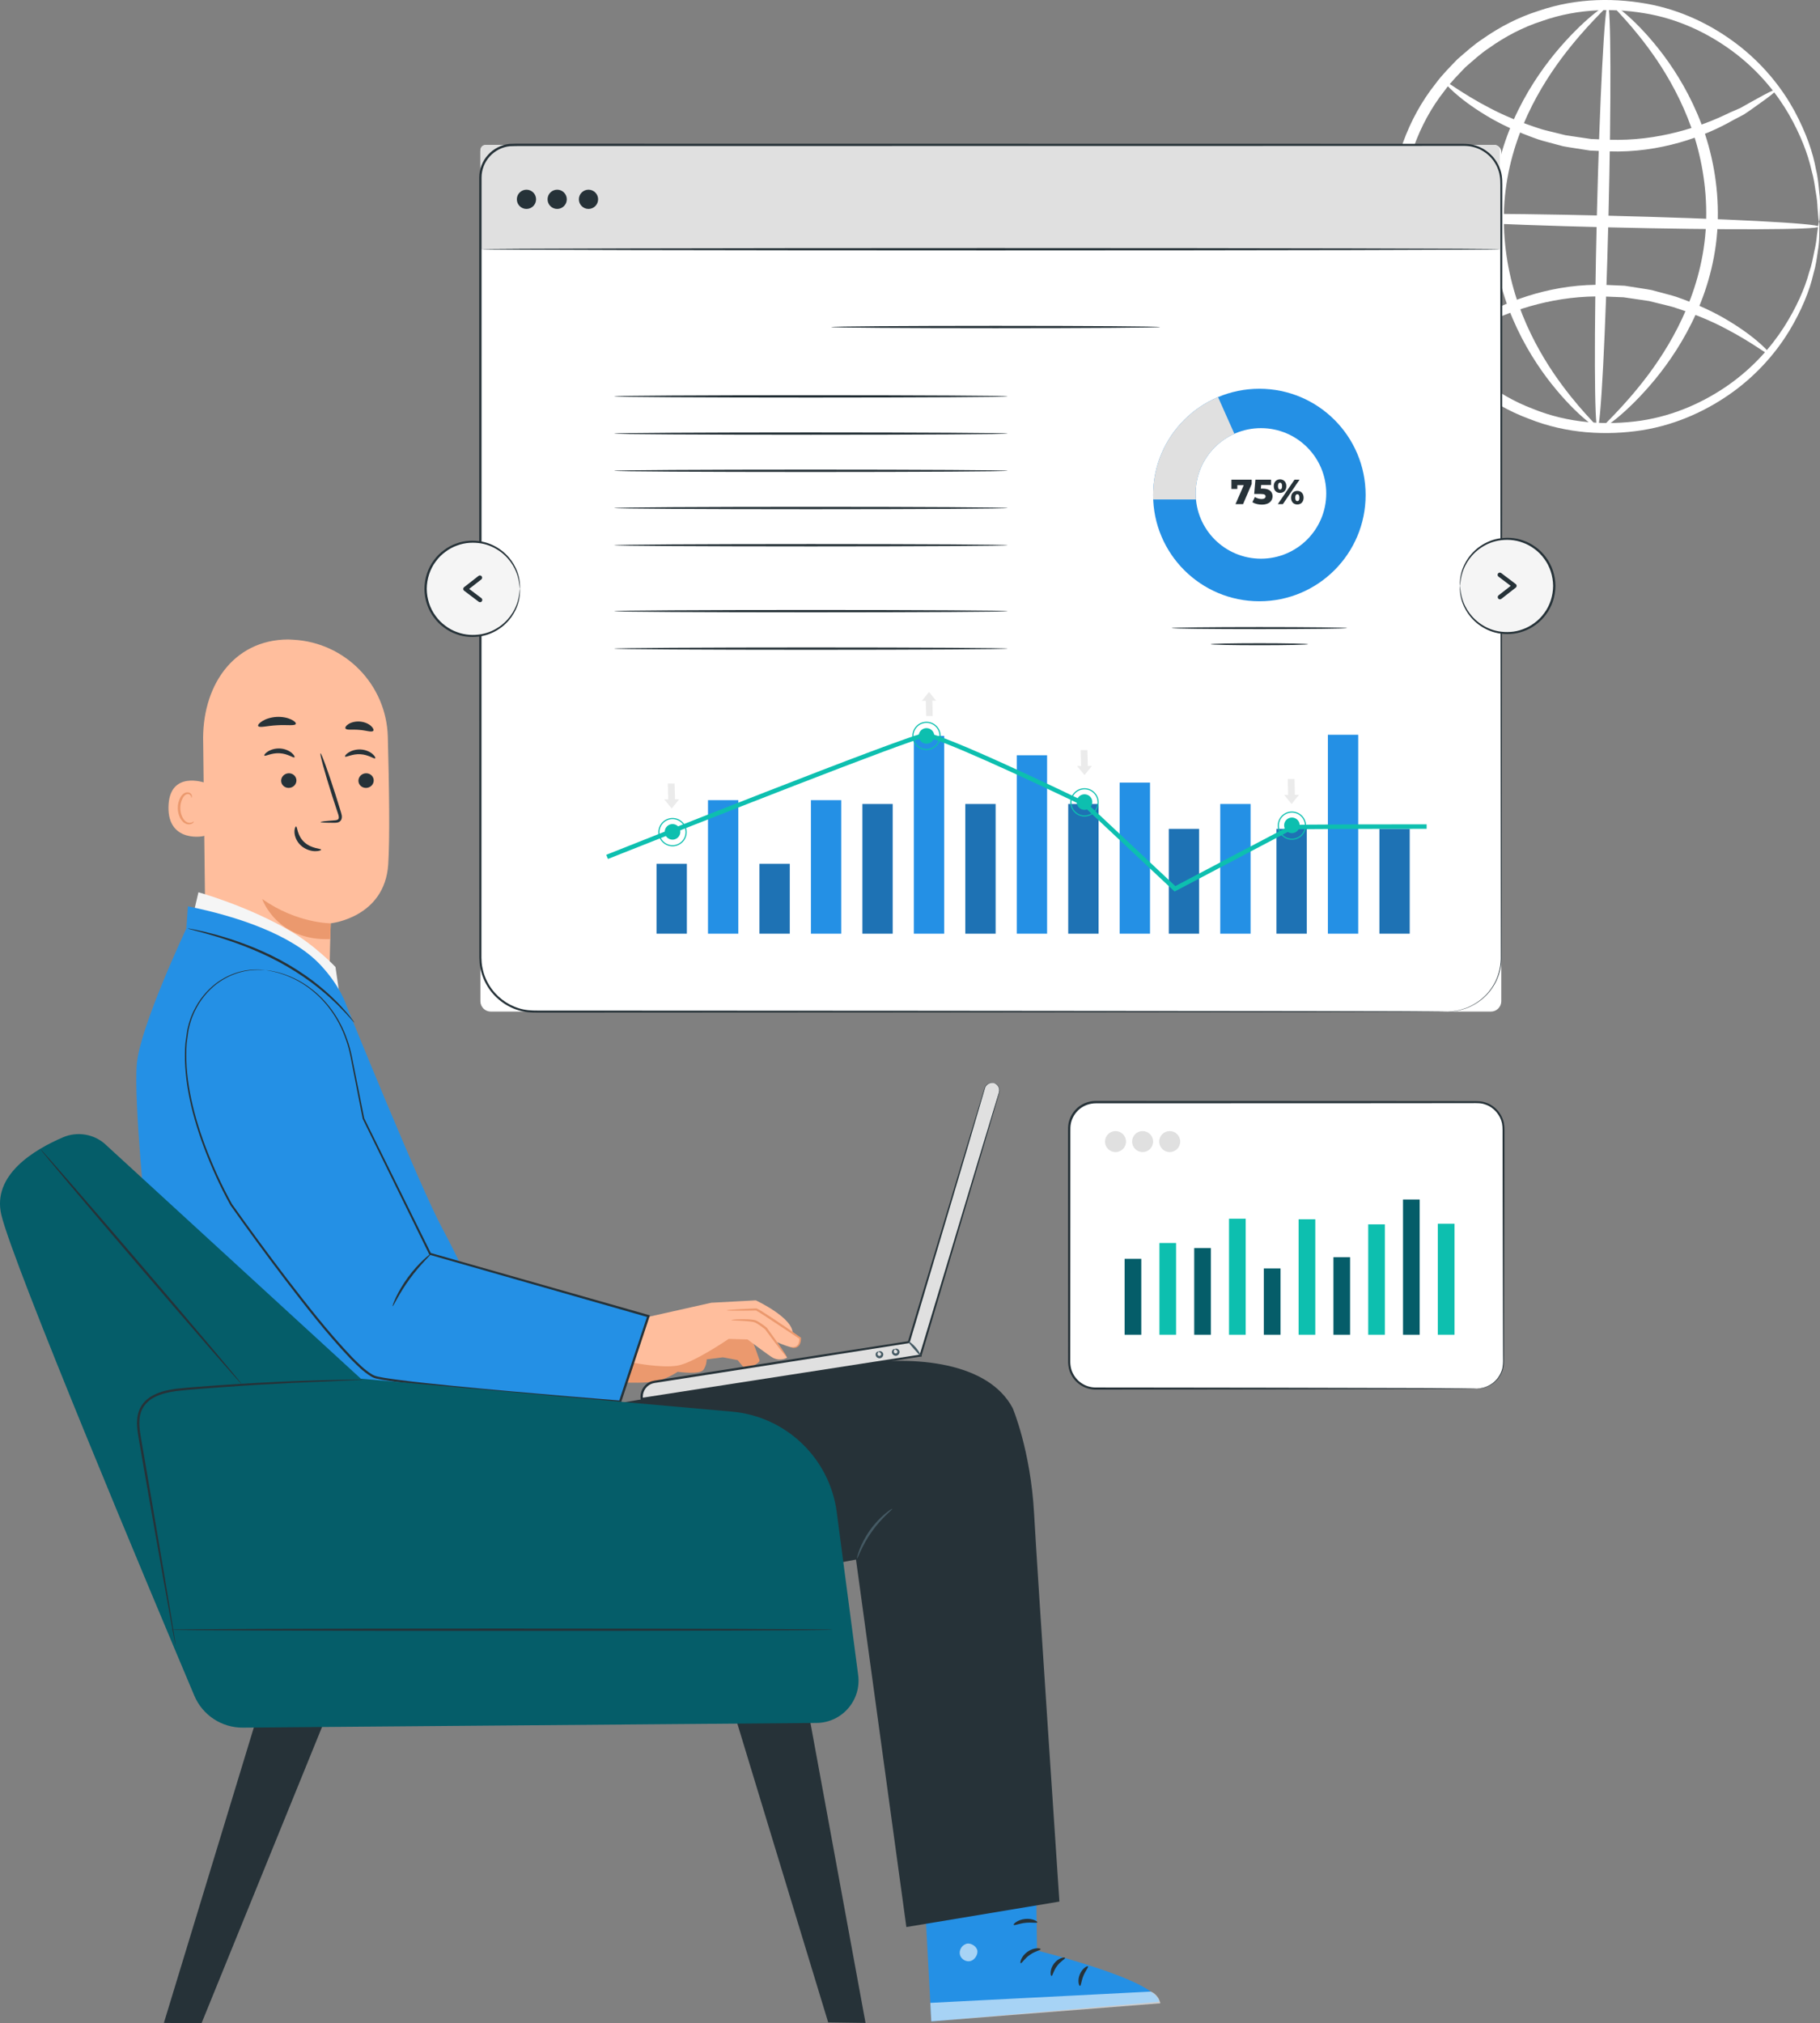 <?xml version="1.0" encoding="UTF-8"?><svg id="Calque_1" xmlns="http://www.w3.org/2000/svg" viewBox="0 0 2208.44 2455.26"><rect x="0" y="0" width="2208.44" height="2455.26" fill="#808080" stroke="none"/><defs><style>.cls-1{fill:#ebebeb;}.cls-2{fill:#eb996e;}.cls-3{fill:#f5f5f5;}.cls-4{fill:#fff;}.cls-5{fill:#ffbe9d;}.cls-6{fill:#e0e0e0;}.cls-7{fill:#1e72b4;}.cls-8{fill:#055d69;}.cls-9{fill:#0dbfaf;}.cls-10{fill:#455a64;}.cls-11{fill:#263238;}.cls-12{fill:#2490e5;}.cls-13{opacity:.3;}.cls-14{opacity:.6;}</style></defs><path class="cls-4" d="m2207.34,269.06c-.49-.01-1.11-5.67-1.85-16.34-.24-5.35-.73-11.93-2.19-19.62-1.2-7.71-2.29-16.63-5.15-26.36-4.32-19.72-13.25-43.04-27.37-67.81-14.24-24.67-34.85-50.51-63.06-72.63-28.12-21.91-63.67-40.77-104.93-48.93-40.99-7.89-87.4-7.59-131.89,8.23-22.38,7.22-44.05,18.4-64.06,32.68-10.33,6.75-19.41,15.29-28.91,23.48-8.61,9.13-17.67,18.03-25.15,28.43-31.72,40.2-50.28,92.35-52.11,146.52-.82,54.22,15.19,107.23,44.92,148.93,6.97,10.76,15.58,20.09,23.75,29.63,9.1,8.64,17.75,17.62,27.74,24.86,19.29,15.23,40.4,27.46,62.41,35.76,43.67,17.96,90.03,20.51,131.35,14.62,41.61-6.15,78.04-23.26,107.19-43.79,29.24-20.73,51.08-45.54,66.5-69.49,15.3-24.05,25.36-46.91,30.62-66.4,3.33-9.57,4.86-18.43,6.42-26.07,1.83-7.61,2.64-14.16,3.14-19.48,1.26-10.62,2.16-16.23,2.64-16.22.49.01.54,5.65.19,16.47-.04,5.42-.41,12.12-1.83,19.92-1.15,7.84-2.29,16.95-5.27,26.85-4.57,20.13-14.1,43.92-29.24,69.13-15.26,25.1-37.31,51.29-67.32,73.37-29.91,21.87-67.7,40.3-111.18,47.26-43.17,6.71-91.83,4.48-137.96-14.06-23.22-8.58-45.55-21.3-65.96-37.24-10.56-7.59-19.75-16.98-29.36-26.07-8.68-9.99-17.77-19.83-25.19-31.14-31.51-43.88-48.61-99.95-47.69-157.2,1.88-57.2,21.68-112.36,55.29-154.64,7.96-10.93,17.52-20.31,26.66-29.87,10.04-8.61,19.68-17.54,30.59-24.61,21.16-14.92,44.08-26.54,67.68-33.98,46.97-16.27,95.67-16.14,138.46-7.35,43.09,9.06,79.94,29.3,108.75,52.59,28.91,23.51,49.66,50.74,63.69,76.55,13.9,25.92,22.26,50.15,25.85,70.48,2.5,10.03,3.19,19.19,3.96,27.08,1.04,7.87,1.08,14.57.86,19.99-.18,10.82-.51,16.46-.99,16.45Z"/><path class="cls-4" d="m2155.95,108.54c.57.79-4.07,4.82-13.01,11.48-4.91,3.52-10.39,7.46-16.54,11.87-3.28,2.24-6.7,4.78-10.52,7.17-4.04,2.11-8.26,4.32-12.65,6.61-34.38,19.87-88.85,40.15-151.05,38.04-7.72-.34-15.34-.68-22.86-1.02-7.42-1.16-14.74-2.31-21.94-3.43-3.59-.6-7.17-1.09-10.66-1.79-3.45-.92-6.86-1.83-10.24-2.73-6.74-1.87-13.41-3.45-19.75-5.49-25.21-8.77-46.99-18.99-64.09-29.53-34.43-20.82-51.19-39.76-49.89-40.98,1.39-1.59,20.1,14.26,54.79,32.27,17.23,9.15,38.68,18.05,63.09,25.81,6.14,1.78,12.58,3.14,19.06,4.8,3.25.81,6.53,1.62,9.84,2.44,3.38.51,6.78,1.03,10.22,1.54,6.88,1.01,13.87,2.04,20.97,3.09,7.17.29,14.44.58,21.79.88,59.13,2.04,111.52-15.68,146.26-32.84,4.44-1.93,8.71-3.78,12.8-5.56,3.9-2.04,7.44-4.22,10.84-6.1,6.51-3.59,12.33-6.8,17.53-9.66,9.75-5.16,15.46-7.67,16.02-6.88Z"/><path class="cls-4" d="m1744.9,420.92c-.57-.79,4.07-4.82,13.01-11.48,4.91-3.52,10.4-7.46,16.53-11.87,3.28-2.24,6.71-4.78,10.52-7.17,4.04-2.11,8.26-4.32,12.65-6.61,34.38-19.87,88.85-40.15,151.05-38.04,7.72.34,15.34.68,22.86,1.02,7.42,1.16,14.74,2.31,21.94,3.43,3.59.6,7.17,1.08,10.66,1.79,3.45.92,6.86,1.83,10.24,2.73,6.74,1.87,13.41,3.46,19.75,5.49,25.21,8.77,46.99,18.99,64.09,29.53,34.43,20.82,51.19,39.76,49.89,40.97-1.39,1.59-20.1-14.26-54.78-32.27-17.23-9.15-38.68-18.05-63.09-25.82-6.14-1.78-12.58-3.14-19.06-4.8-3.25-.81-6.53-1.62-9.84-2.44-3.38-.51-6.78-1.02-10.22-1.54-6.88-1.01-13.87-2.04-20.97-3.08-7.17-.29-14.44-.58-21.79-.88-59.14-2.04-111.52,15.68-146.27,32.85-4.44,1.93-8.71,3.78-12.8,5.55-3.9,2.04-7.44,4.22-10.84,6.1-6.51,3.59-12.33,6.8-17.53,9.66-9.75,5.16-15.46,7.67-16.02,6.88Z"/><path class="cls-4" d="m2207.2,275.03c-.09,3.9-115.19,4.27-257.03.82-141.89-3.45-256.81-9.4-256.71-13.3.09-3.9,115.16-4.27,257.06-.82,141.85,3.44,256.78,9.4,256.69,13.3Z"/><path class="cls-4" d="m1938.48,519.45c-3.9-.09-4.27-115.15-.83-256.95,3.44-141.85,9.4-256.72,13.3-256.63,3.9.09,4.27,115.12.82,256.97-3.44,141.8-9.4,256.7-13.3,256.6Z"/><path class="cls-4" d="m1938.49,519.07c-.97,1.49-29.27-17.7-61.94-61.15-16.15-21.7-33.1-49.62-45.92-83.38-12.76-33.68-20.74-73.34-19.88-115.12.74-41.91,11.28-81.12,25.94-113.96,14.66-32.97,33.07-59.9,50.18-80.81,34.6-41.81,63.13-60.34,64.09-58.85,1.39,1.61-24.46,22.63-56.22,65.01-15.71,21.18-32.66,47.86-46.1,79.82-13.45,31.87-23.05,69.24-23.76,109.06-.82,39.85,6.39,77.76,17.98,110.38,11.65,32.67,27.14,60.2,41.84,82.07,29.74,43.79,55.22,65.37,53.79,66.93Z"/><path class="cls-4" d="m1956.71,5.95c.97-1.49,29.27,17.7,61.94,61.15,16.15,21.7,33.1,49.62,45.92,83.38,12.76,33.68,20.74,73.34,19.88,115.12-.74,41.91-11.27,81.12-25.93,113.96-14.66,32.97-33.07,59.9-50.18,80.81-34.6,41.81-63.13,60.34-64.09,58.86-1.39-1.61,24.46-22.64,56.22-65.01,15.71-21.18,32.66-47.85,46.1-79.82,13.45-31.87,23.05-69.24,23.76-109.06.82-39.85-6.39-77.76-17.98-110.38-11.65-32.67-27.14-60.2-41.84-82.07-29.74-43.79-55.22-65.37-53.79-66.93Z"/><path class="cls-4" d="m590.78,175.8h1222.15c4.83,0,8.76,3.93,8.76,8.76v1030.4c0,6.94-5.64,12.58-12.58,12.58H595.51c-6.94,0-12.58-5.64-12.58-12.58V183.65c0-4.33,3.52-7.85,7.85-7.85Z"/><path class="cls-6" d="m589.12,175.8h1223.73c3.92,0,7.1,3.18,7.1,7.1v119.54H582.93v-120.44c0-3.42,2.77-6.19,6.19-6.19Z"/><path class="cls-11" d="m1819.95,302.44c0,.78-276.55,1.42-617.61,1.42s-617.67-.64-617.67-1.42,276.49-1.42,617.67-1.42,617.61.64,617.61,1.42Z"/><path class="cls-11" d="m650.5,241.86c0,6.45-5.22,11.67-11.67,11.67s-11.67-5.22-11.67-11.67,5.23-11.67,11.67-11.67,11.67,5.23,11.67,11.67Z"/><path class="cls-11" d="m687.77,241.86c0,6.45-5.22,11.67-11.67,11.67s-11.67-5.22-11.67-11.67,5.22-11.67,11.67-11.67,11.67,5.23,11.67,11.67Z"/><path class="cls-11" d="m725.77,241.86c0,6.45-5.22,11.67-11.67,11.67s-11.67-5.22-11.67-11.67,5.23-11.67,11.67-11.67,11.67,5.23,11.67,11.67Z"/><path class="cls-11" d="m1407.63,396.84c0,.78-89.33,1.42-199.5,1.42s-199.52-.64-199.52-1.42,89.31-1.42,199.52-1.42,199.5.64,199.5,1.42Z"/><path class="cls-11" d="m1222.71,481.01c0,.78-106.89,1.42-238.71,1.42s-238.73-.63-238.73-1.42,106.86-1.42,238.73-1.42,238.71.64,238.71,1.42Z"/><path class="cls-11" d="m1222.71,526.16c0,.78-106.89,1.42-238.71,1.42s-238.73-.64-238.73-1.42,106.86-1.42,238.73-1.42,238.71.64,238.71,1.42Z"/><path class="cls-11" d="m1222.71,571.31c0,.78-106.89,1.42-238.71,1.42s-238.73-.63-238.73-1.42,106.86-1.42,238.73-1.42,238.71.64,238.71,1.42Z"/><path class="cls-11" d="m1222.71,616.46c0,.78-106.89,1.42-238.71,1.42s-238.73-.64-238.73-1.42,106.86-1.42,238.73-1.42,238.71.64,238.71,1.42Z"/><path class="cls-11" d="m1222.71,661.62c0,.78-106.89,1.42-238.71,1.42s-238.73-.64-238.73-1.42,106.86-1.42,238.73-1.42,238.71.63,238.71,1.42Z"/><path class="cls-11" d="m1222.71,787.09c0,.78-106.89,1.42-238.71,1.42s-238.73-.64-238.73-1.42,106.86-1.42,238.73-1.42,238.71.63,238.71,1.42Z"/><path class="cls-11" d="m1222.71,741.61c0,.78-106.89,1.42-238.71,1.42s-238.73-.64-238.73-1.42,106.86-1.42,238.73-1.42,238.71.64,238.71,1.42Z"/><path class="cls-12" d="m1528.15,471.76c-71.21,0-128.94,57.73-128.94,128.94s57.73,128.94,128.94,128.94,128.94-57.73,128.94-128.94-57.73-128.94-128.94-128.94Zm1.94,206.21c-43.75,0-79.21-35.46-79.21-79.21s35.46-79.21,79.21-79.21,79.21,35.46,79.21,79.21-35.46,79.21-79.21,79.21Z"/><path class="cls-6" d="m1450.89,598.76c0-32.25,19.29-59.99,46.95-72.34l-19.83-44.54c-46.3,19.56-78.8,65.4-78.8,118.83,0,1.81.06,3.61.14,5.41h51.9c-.22-2.42-.35-4.88-.35-7.36Z"/><path class="cls-11" d="m1634.85,762.18c0,.68-47.77,1.22-106.69,1.22s-106.7-.55-106.7-1.22,47.76-1.22,106.7-1.22,106.69.55,106.69,1.22Z"/><path class="cls-11" d="m1587.33,781.77c0,.68-26.5,1.22-59.18,1.22s-59.18-.55-59.18-1.22,26.49-1.22,59.18-1.22,59.18.55,59.18,1.22Z"/><path class="cls-11" d="m1518.84,582.06v5.27l-10.48,24.45h-9.17l10.02-23.05h-7.81v4.59h-7.17v-11.25h24.62Z"/><path class="cls-11" d="m1544.16,602.23c0,5.31-3.99,10.14-12.94,10.14-4.12,0-8.49-1.02-11.51-2.93l3.01-6.33c2.42,1.61,5.39,2.46,8.24,2.46s4.75-1.14,4.75-3.14c0-1.82-1.23-3.01-5.77-3.01h-8.07l1.49-17.36h18.93v6.5h-11.97l-.38,4.33h1.99c8.79,0,12.23,4.08,12.23,9.34Z"/><path class="cls-11" d="m1545.62,589.92c0-5.14,3.23-8.24,7.6-8.24s7.65,3.1,7.65,8.24-3.23,8.24-7.65,8.24-7.6-3.06-7.6-8.24Zm25.18-7.85h6.12l-20.29,29.72h-6.12l20.29-29.72Zm-15.07,7.85c0-3.01-1.06-4.2-2.51-4.2-1.36,0-2.5,1.19-2.5,4.2s1.15,4.2,2.5,4.2c1.45,0,2.51-1.19,2.51-4.2Zm10.87,14.01c0-5.14,3.18-8.23,7.6-8.23s7.64,3.1,7.64,8.23-3.23,8.24-7.64,8.24-7.6-3.06-7.6-8.24Zm10.1,0c0-3.01-1.1-4.2-2.5-4.2s-2.51,1.19-2.51,4.2,1.1,4.2,2.51,4.2,2.5-1.19,2.5-4.2Z"/><rect class="cls-7" x="796.65" y="1048.21" width="36.8" height="84.82"/><rect class="cls-7" x="921.54" y="1048.21" width="36.8" height="84.82"/><rect class="cls-12" x="859.1" y="971" width="36.8" height="162.04"/><rect class="cls-12" x="983.99" y="971" width="36.8" height="162.04"/><rect class="cls-7" x="1046.43" y="975.64" width="36.8" height="157.4"/><rect class="cls-7" x="1171.32" y="975.64" width="36.8" height="157.4"/><rect class="cls-7" x="1296.21" y="975.64" width="36.8" height="157.4"/><rect class="cls-12" x="1108.88" y="893.04" width="36.8" height="240"/><rect class="cls-12" x="1233.77" y="916.52" width="36.8" height="216.51"/><rect class="cls-12" x="1480.68" y="975.64" width="36.8" height="157.4"/><rect class="cls-7" x="1418.24" y="1005.84" width="36.8" height="127.19"/><rect class="cls-12" x="1611.29" y="891.64" width="36.8" height="241.4"/><rect class="cls-7" x="1548.85" y="1005.84" width="36.8" height="127.19"/><rect class="cls-7" x="1673.81" y="1005.84" width="36.8" height="127.19"/><rect class="cls-12" x="1358.66" y="949.69" width="36.8" height="183.34"/><circle class="cls-9" cx="1124.25" cy="893.04" r="9.47"/><path class="cls-9" d="m1124.25,910.23c-9.48,0-17.19-7.71-17.19-17.19s7.71-17.19,17.19-17.19,17.19,7.71,17.19,17.19-7.71,17.19-17.19,17.19Zm0-33c-8.72,0-15.81,7.09-15.81,15.81s7.09,15.81,15.81,15.81,15.81-7.09,15.81-15.81-7.09-15.81-15.81-15.81Z"/><polygon class="cls-1" points="1131.8 868.9 1131.32 850.27 1135.97 850.34 1127.28 839.72 1118.59 850.44 1123.41 850.47 1123.89 868.85 1131.8 868.9"/><path class="cls-9" d="m825.53,1009.45c0,5.23-4.24,9.47-9.47,9.47s-9.47-4.24-9.47-9.47,4.24-9.46,9.47-9.46,9.47,4.24,9.47,9.46Z"/><path class="cls-9" d="m816.07,1027c-9.48,0-17.19-7.71-17.19-17.19s7.71-17.19,17.19-17.19,17.19,7.71,17.19,17.19-7.71,17.19-17.19,17.19Zm0-33c-8.72,0-15.81,7.09-15.81,15.81s7.09,15.81,15.81,15.81,15.81-7.09,15.81-15.81-7.09-15.81-15.81-15.81Z"/><polygon class="cls-1" points="810.35 950.75 810.85 970.12 806.02 970.05 815.05 981.09 824.09 969.94 819.08 969.91 818.58 950.8 810.35 950.75"/><polygon class="cls-1" points="1311.27 910.23 1311.78 929.61 1306.94 929.53 1315.98 940.57 1325.01 929.43 1320 929.4 1319.5 910.28 1311.27 910.23"/><path class="cls-9" d="m1425.28,1081.9l-110.86-103.99c-70.23-33.91-178.68-83.89-191.33-83.19-14.17.84-283.01,106.85-385.4,147.63l-2.02-5.06c15.07-6,369.15-146.96,387.1-148.01.12,0,.25-.01.39-.01,19.67,0,176.11,75.27,194,83.91l.68.47,108.33,101.62c20.55-10.85,138.37-73.01,140.37-73.9.7-.31,2.57-1.07,164.58-1.06v5.45c-62.14-.05-155.56.14-162.66.73-6.15,3.12-94.56,49.74-141.47,74.49l-1.72.9Z"/><path class="cls-9" d="m1325.44,973.31c0,5.23-4.24,9.47-9.47,9.47s-9.47-4.24-9.47-9.47,4.24-9.46,9.47-9.46,9.47,4.24,9.47,9.46Z"/><path class="cls-9" d="m1315.98,990.86c-9.48,0-17.19-7.71-17.19-17.19s7.71-17.19,17.19-17.19,17.19,7.71,17.19,17.19-7.71,17.19-17.19,17.19Zm0-33c-8.72,0-15.81,7.09-15.81,15.81s7.09,15.81,15.81,15.81,15.81-7.09,15.81-15.81-7.09-15.81-15.81-15.81Z"/><path class="cls-9" d="m1577.11,1001.54c0,5.23-4.24,9.47-9.46,9.47s-9.47-4.24-9.47-9.47,4.24-9.47,9.47-9.47,9.46,4.24,9.46,9.47Z"/><path class="cls-9" d="m1567.64,1019.09c-9.48,0-17.19-7.71-17.19-17.19s7.71-17.19,17.19-17.19,17.19,7.71,17.19,17.19-7.71,17.19-17.19,17.19Zm0-33c-8.72,0-15.81,7.09-15.81,15.81s7.09,15.81,15.81,15.81,15.81-7.09,15.81-15.81-7.09-15.81-15.81-15.81Z"/><polygon class="cls-1" points="1562.54 945.29 1563.05 964.67 1558.21 964.59 1567.25 975.64 1576.28 964.49 1571.27 964.46 1570.77 945.34 1562.54 945.29"/><path class="cls-11" d="m1756.25,1227.54s.98-.1,2.91-.22c.98-.06,2.18-.13,3.61-.22,1.43-.22,3.09-.48,4.97-.78,3.77-.65,8.36-1.94,13.62-4.02,5.16-2.31,10.97-5.47,16.69-10.25,5.7-4.76,11.29-11.16,15.59-19.27,4.29-8.1,7.21-17.96,7.52-28.82-.01-21.86-.02-47.07-.04-75.46-.11-113.6-.26-277.93-.45-480.97-.05-101.53-.11-212.75-.17-332.14,0-14.92-.01-29.98-.02-45.15-.04-7.63.39-15.19-1.86-22.33-2.2-7.09-6.17-13.72-11.64-18.86-5.43-5.18-12.22-8.97-19.58-10.72-7.29-1.97-15.16-1.08-23.01-1.29-15.66,0-31.45.01-47.35.02-63.6.02-129.05.04-196.17.06-268.49.03-563.66.07-873.48.11-9.62.1-19.51-.22-28.86.22-9.28.96-18.07,5.5-24.28,12.4-6.25,6.87-9.87,16.04-9.91,25.31,0,9.59-.01,19.17-.02,28.73,0,38.26,0,76.26,0,113.99,0,75.46-.01,149.81-.02,222.87-.03,146.12-.06,287.06-.08,421.32,0,33.57-.02,66.71-.03,99.42,0,16.35-.01,32.6-.02,48.73.1,8.1-.47,16.12,1.14,23.81,1.46,7.71,4.35,15.12,8.45,21.75,8.17,13.3,21.24,23.31,35.95,27.78,7.38,2.38,15.02,2.83,22.78,2.78,7.77,0,15.52,0,23.23,0,30.85.01,61.21.03,91.06.04,119.4.06,230.62.12,332.15.17,203.05.19,367.36.34,480.95.45,56.76.12,100.83.21,130.76.27,14.92.06,26.31.11,34,.14,7.66.05,11.59.15,11.59.15,0,0-3.92.1-11.59.14-7.69.03-19.08.08-34,.14-29.92.06-74,.15-130.76.27-113.59.11-277.9.26-480.95.45-101.54.05-212.75.11-332.15.17-29.85.01-60.21.02-91.06.04-7.71,0-15.46,0-23.23,0-7.74.07-15.89-.4-23.49-2.86-15.29-4.63-28.86-15.02-37.36-28.83-4.26-6.88-7.27-14.58-8.8-22.6-1.67-8.08-1.09-16.28-1.2-24.27,0-16.13-.01-32.37-.02-48.73,0-32.71-.02-65.86-.03-99.42-.03-134.26-.05-275.2-.08-421.32,0-73.06-.01-147.41-.02-222.87,0-37.73,0-75.74,0-113.99,0-9.57.01-19.15.02-28.75.04-9.95,3.93-19.82,10.64-27.19,6.66-7.41,16.12-12.28,26.09-13.32,9.94-.47,19.41-.13,29.15-.23,309.82.04,604.99.08,873.48.11,67.12.02,132.57.04,196.17.06,15.9,0,31.68.01,47.35.02h11.73c3.95.04,8,.35,11.86,1.37,7.78,1.85,14.95,5.86,20.68,11.33,5.77,5.43,9.95,12.43,12.27,19.92,2.38,7.6,1.91,15.54,1.95,23.02,0,15.18-.01,30.23-.02,45.15-.06,119.39-.12,230.6-.17,332.14-.19,203.05-.34,367.37-.45,480.97-.08,28.39-.16,53.61-.22,75.48-.36,11-3.37,20.97-7.74,29.13-4.39,8.18-10.07,14.61-15.85,19.38-5.8,4.79-11.68,7.93-16.89,10.21-5.31,2.06-9.95,3.31-13.74,3.91-1.9.27-3.56.51-5,.71-1.44.06-2.65.11-3.63.15-1.94.07-2.92.07-2.92.07Z"/><circle class="cls-3" cx="1828.78" cy="711.06" r="57.25" transform="translate(718.29 2328.73) rotate(-76.78)"/><path class="cls-11" d="m1771.53,711.06c.38-.03.06,5.1,2.33,13.84,2.24,8.57,8,21.15,20.89,30.86,6.39,4.74,14.43,8.77,23.68,10.37,9.19,1.54,19.55,1.23,29.4-2.54,4.96-1.73,9.74-4.35,14.13-7.64,4.44-3.23,8.47-7.24,11.8-11.88,6.87-9.15,10.73-20.9,10.85-33.01-.11-12.11-3.98-23.87-10.84-33.02-3.32-4.65-7.35-8.65-11.8-11.89-4.39-3.3-9.17-5.91-14.13-7.64-9.85-3.77-20.21-4.08-29.41-2.54-9.26,1.6-17.29,5.63-23.68,10.37-12.9,9.71-18.65,22.29-20.89,30.86-2.26,8.74-1.95,13.87-2.33,13.84,0,0-.72-5.11,1.25-14.11,1.95-8.81,7.55-21.92,20.74-32.19,6.54-5.02,14.84-9.31,24.46-11.09,9.56-1.72,20.38-1.48,30.73,2.39,5.2,1.78,10.23,4.49,14.85,7.92,4.67,3.37,8.92,7.56,12.42,12.42,7.24,9.58,11.33,21.94,11.44,34.67-.11,12.72-4.21,25.08-11.44,34.65-3.51,4.86-7.75,9.05-12.42,12.41-4.62,3.43-9.65,6.14-14.85,7.92-10.35,3.87-21.17,4.11-30.73,2.39-9.63-1.78-17.93-6.07-24.46-11.09-13.2-10.27-18.79-23.38-20.75-32.19-1.97-9-1.26-14.11-1.26-14.11Z"/><path class="cls-11" d="m1820.11,727.29c-.81,0-1.61-.36-2.15-1.05-.93-1.19-.71-2.9.47-3.82l14.71-11.48-14.84-11.22c-1.2-.91-1.44-2.61-.53-3.81.9-1.2,2.61-1.44,3.81-.53l17.67,13.36c.68.51,1.07,1.31,1.08,2.15,0,.85-.38,1.65-1.05,2.17l-17.5,13.66c-.5.39-1.09.58-1.68.58Z"/><circle class="cls-3" cx="573.65" cy="714.51" r="57.25" transform="translate(-253.13 1109.54) rotate(-76.78)"/><path class="cls-11" d="m630.9,714.52c-.38.03-.06-5.1-2.33-13.84-2.24-8.57-8-21.15-20.89-30.86-6.39-4.74-14.42-8.77-23.68-10.37-9.19-1.55-19.55-1.23-29.4,2.54-4.96,1.73-9.74,4.35-14.13,7.64-4.44,3.23-8.47,7.24-11.8,11.88-6.87,9.15-10.73,20.9-10.85,33.01.11,12.11,3.97,23.87,10.84,33.02,3.32,4.65,7.35,8.65,11.8,11.89,4.39,3.3,9.17,5.91,14.13,7.64,9.85,3.77,20.21,4.08,29.41,2.54,9.25-1.6,17.29-5.63,23.68-10.37,12.9-9.71,18.65-22.29,20.89-30.86,2.26-8.74,1.95-13.87,2.33-13.84,0,0,.72,5.11-1.25,14.11-1.95,8.81-7.55,21.92-20.74,32.19-6.54,5.02-14.84,9.31-24.46,11.09-9.56,1.72-20.38,1.48-30.73-2.39-5.2-1.78-10.23-4.49-14.85-7.92-4.67-3.37-8.92-7.56-12.42-12.42-7.24-9.58-11.34-21.94-11.44-34.67.11-12.72,4.21-25.08,11.44-34.65,3.51-4.86,7.75-9.05,12.42-12.41,4.62-3.43,9.65-6.14,14.85-7.92,10.35-3.87,21.17-4.11,30.73-2.39,9.63,1.78,17.93,6.07,24.46,11.09,13.19,10.27,18.79,23.38,20.75,32.19,1.97,9,1.26,14.11,1.26,14.11Z"/><path class="cls-11" d="m582.49,730.75c-.57,0-1.15-.18-1.64-.55l-17.67-13.36c-.67-.51-1.07-1.31-1.08-2.15,0-.85.38-1.65,1.05-2.17l17.5-13.66c1.18-.93,2.89-.72,3.82.47.93,1.19.72,2.9-.47,3.82l-14.7,11.48,14.84,11.22c1.2.91,1.44,2.61.53,3.82-.54.71-1.35,1.08-2.18,1.08Z"/><rect class="cls-4" x="1297.36" y="1337.45" width="527.01" height="347.55" rx="32.06" ry="32.06"/><path class="cls-11" d="m1792.31,1685c0-.1,1.49-.06,4.34-.47,2.83-.4,7.11-1.38,11.9-4.31,4.76-2.83,10.04-7.88,13.1-15.47,3.35-7.59,1.92-17.36,2.17-28.03-.11-42.94-.26-104.94-.45-181.52-.03-19.16-.06-39.23-.09-60.15,0-5.23-.01-10.51-.02-15.84-.13-5.33.35-10.79-.64-15.89-2.1-10.26-9.82-19.55-20.21-22.97-5.13-1.99-10.68-1.7-16.45-1.7-5.73,0-11.5.01-17.32.02-11.64.01-23.47.02-35.47.03-24,.02-48.71.04-74.04.06-101.34.03-212.73.07-329.66.11-6.99.05-13.93,2.43-19.32,6.84-5.38,4.4-9.23,10.6-10.67,17.35-.73,3.38-.71,6.81-.69,10.46v10.77c0,7.17,0,14.32,0,21.44,0,28.48-.01,56.54-.02,84.11-.03,55.14-.06,108.34-.08,159.01-.21,6.38.4,12.34,3.24,17.78,2.65,5.38,6.93,9.9,12.04,12.88,5.13,3.02,11,4.4,16.96,4.22,6.09,0,12.13.01,18.13.02,24,.02,47.31.05,69.84.07,45.06.06,87.03.12,125.36.17,76.59.19,138.58.34,181.51.45,21.37.12,37.98.21,49.35.27,5.58.06,9.86.11,12.83.14,2.89.05,4.37.14,4.37.14,0,0-1.48.1-4.37.14-2.97.03-7.25.08-12.83.14-11.37.06-27.98.15-49.35.27-42.94.11-104.93.26-181.51.45-38.33.05-80.3.11-125.36.17-22.53.02-45.84.05-69.84.07-6,0-12.05.01-18.13.02-6.2.21-12.74-1.27-18.25-4.54-5.55-3.21-10.19-8.1-13.07-13.93-3.08-5.74-3.76-12.7-3.54-18.93-.03-50.67-.05-103.87-.08-159.01,0-27.57-.01-55.63-.02-84.11,0-7.12,0-14.27,0-21.44v-10.77c-.02-3.53-.05-7.36.75-11.06,1.58-7.39,5.78-14.16,11.65-18.96,5.89-4.81,13.48-7.43,21.11-7.47,116.93.04,228.32.08,329.66.11,25.33.02,50.03.04,74.04.06,12,.01,23.83.02,35.47.03,5.82,0,11.6.01,17.32.02,5.6.02,11.71-.28,17.22,1.87,11.17,3.71,19.45,13.71,21.67,24.74,1.05,5.63.52,11.03.65,16.34,0,5.33-.01,10.61-.02,15.84-.03,20.91-.06,40.99-.09,60.15-.19,76.59-.34,138.58-.45,181.52-.02,5.36-.04,10.41-.06,15.17.04,4.79-.82,9.32-2.43,13.18-3.23,7.76-8.7,12.84-13.59,15.64-4.92,2.9-9.29,3.8-12.15,4.11-2.89.32-4.38.19-4.38.19Z"/><rect class="cls-8" x="1533.56" y="1539.26" width="20.22" height="80.48"/><rect class="cls-8" x="1364.64" y="1527.6" width="20.22" height="92.14"/><rect class="cls-9" x="1406.87" y="1508.39" width="20.22" height="111.34"/><rect class="cls-8" x="1449.1" y="1514.5" width="20.22" height="105.24"/><rect class="cls-9" x="1491.33" y="1478.9" width="20.22" height="140.84"/><rect class="cls-9" x="1575.78" y="1479.59" width="20.22" height="140.15"/><rect class="cls-8" x="1618.01" y="1525.62" width="20.22" height="94.12"/><rect class="cls-9" x="1660.24" y="1485.76" width="20.22" height="133.98"/><rect class="cls-8" x="1702.47" y="1455.58" width="20.22" height="164.16"/><rect class="cls-9" x="1744.69" y="1485.07" width="20.22" height="134.66"/><path class="cls-6" d="m1366.33,1385.3c0,7.03-5.7,12.74-12.74,12.74s-12.74-5.7-12.74-12.74,5.7-12.74,12.74-12.74,12.74,5.7,12.74,12.74Z"/><path class="cls-6" d="m1399.21,1385.3c0,7.03-5.7,12.74-12.74,12.74s-12.74-5.7-12.74-12.74,5.7-12.74,12.74-12.74,12.74,5.7,12.74,12.74Z"/><path class="cls-6" d="m1432.09,1385.3c0,7.03-5.7,12.74-12.74,12.74s-12.74-5.7-12.74-12.74,5.7-12.74,12.74-12.74,12.74,5.7,12.74,12.74Z"/><path class="cls-2" d="m760.68,1677.75s24.02,1.11,36.97-1.97c12.95-3.08,24.67-11.1,24.67-11.1,0,0,26.82,3.76,31.14-2.28,4.32-6.04,4.01-12.82,4.01-12.82l19.73-2.47,17.88,3.39,9.87,12.03s7.4,0,7.71-4.48c0,0,9.87-4.47,8.94-7.55-.93-3.08-6.37-17.88-6.37-17.88l-7.51-16.04s-48.72-3.08-50.57-1.85c-1.85,1.23-63.52,29.91-63.52,29.91l-22.82,5.24-10.15,27.87Z"/><path class="cls-5" d="m786,1598.17l77.19-17.31,53.93-2.9s45.95,21.35,44.68,40.44l9.6,5.18s-.78,14.27-12.27,11.13c-8.07-2.21-16.33-6.09-16.33-6.09l12.33,18.83s-7.51,4.93-17.04.34c-3.84-1.85-31.01-22.39-31.01-22.39l-22.9-.64s-42.63,29.26-62.35,32.45c-19.72,3.18-53.48-3.6-53.48-3.6l17.64-55.44Z"/><path class="cls-2" d="m959.14,1634.7c.04-.33,1.96.32,5.09-.24,1.53-.31,3.24-1.28,4.31-3.17,1.02-1.89,1.51-4.57,1.3-7.34l.45.78c-9.3-6.13-20.75-13.68-33.33-21.98-3.42-2.25-6.76-4.44-10-6.57-3.13-2.01-6.62-4.32-9.13-5.68-.03-.02,0-.12-.07-.21h-.66s-1.32.04-1.32.04c-.87.02-1.73.03-2.58.05-1.68.03-3.33.05-4.93.08-3.11.03-6.06.07-8.85.1-10.83.07-17.5-.09-17.5-.48,0-.39,6.63-.95,17.32-1.52,2.75-.14,5.67-.28,8.74-.43,1.58-.07,3.21-.14,4.87-.21l2.55-.11,1.3-.05.66-.03c.34.03.78.12,1.17.25,3.84,1.83,6.54,3.77,9.96,5.87,3.26,2.12,6.62,4.31,10.06,6.55,12.88,8.53,24.45,16.55,32.95,22.62l.44.31.02.46c.11,3.25-.57,6.11-1.96,8.37-1.45,2.26-3.77,3.31-5.53,3.46-1.79.21-3.15-.1-4.01-.36-.87-.26-1.31-.45-1.28-.55Z"/><path class="cls-2" d="m954.32,1646.19c-.31.23-3.36-3.36-8.07-9.36-4.71-6.01-11.07-14.43-18-23.89l.25.27c-.29-.23-.61-.48-.92-.73-2.34-1.82-4.68-3.53-6.99-5.07-1.16-.77-2.31-1.49-3.45-2.13-1.06-.6-2.1-.86-3.37-1.11-4.93-.9-9.65-1.08-13.53-1.33-7.82-.4-12.69-.56-12.7-.97-.01-.38,4.84-.93,12.74-1.04,3.96,0,8.64-.05,13.97.77,1.28.2,2.86.58,4.19,1.3,1.25.67,2.47,1.4,3.68,2.18,2.42,1.57,4.81,3.3,7.21,5.16.33.26.66.52.96.76l.14.11.11.16c6.91,9.47,13.01,18.08,17.31,24.39,4.3,6.31,6.79,10.3,6.48,10.53Z"/><path class="cls-12" d="m1256.51,2224l1.79,142.92s145.21,35.81,148.11,62.19l-276.33,23.8-11.92-222.57,138.35-6.33Z"/><g class="cls-14"><path class="cls-4" d="m1172.07,2359.07c-5.29,1.72-8.7,7.93-7.2,13.29,1.51,5.36,7.79,8.88,13.11,7.25,5.32-1.63,9.64-8.96,7.55-14.11-2.1-5.15-9.7-8.89-14.47-6.03"/></g><g class="cls-14"><path class="cls-4" d="m1130.09,2452.91l-1.2-22.44,267.62-13.68s9.18,3.14,11.47,14.21l-277.89,21.91Z"/></g><path class="cls-11" d="m1262.72,2365.3c.02,1.35-6.71,2.3-13.16,6.97-6.57,4.5-9.72,10.53-10.98,10.05-1.26-.2.37-8.39,8.27-13.91,7.85-5.59,16.11-4.37,15.87-3.11Z"/><path class="cls-11" d="m1292.36,2375.9c.37,1.3-5.37,3.88-9.69,9.82-4.49,5.82-5.35,12.06-6.7,12.06-1.26.27-2.58-7.6,2.93-14.89,5.44-7.33,13.37-8.29,13.46-7Z"/><path class="cls-11" d="m1310.54,2409.88c-1.21.35-3.42-6.32-.31-13.89,3.06-7.6,9.3-10.83,9.92-9.73.82,1.08-3.1,5.25-5.56,11.51-2.61,6.2-2.72,11.92-4.06,12.12Z"/><path class="cls-11" d="m1258.7,2332.77c-.51,1.26-6.8-.3-14.42.58-7.64.74-13.46,3.59-14.22,2.46-.83-.94,4.74-6.23,13.73-7.15,8.98-.99,15.54,3.01,14.92,4.1Z"/><g class="cls-13"><polygon points="1256.83 2252.31 1257.19 2277.78 1121.51 2292.28 1119.71 2260.23 1256.83 2252.31"/></g><path class="cls-11" d="m1257.81,2303.94c.04.56-5.26,1.65-13.88.6-4.29-.53-9.36-1.68-14.73-3.76-2.68-1.04-5.43-2.31-8.17-3.84-1.32-.76-2.87-1.51-4.35-3.06-1.57-1.34-2.59-4.88-.97-7.17,1.32-2.19,3.78-3.24,5.78-3.38,2.04-.17,3.71.17,5.24.47,3.12.6,6.06,1.48,8.77,2.54,5.41,2.15,9.86,4.99,13.2,7.78,6.71,5.64,9.15,10.58,8.7,10.87-.59.48-3.92-3.61-10.7-8.2-3.38-2.29-7.67-4.61-12.71-6.37-2.53-.87-5.24-1.59-8.08-2.07-2.97-.63-5.47-.53-6.16.81-.25.51-.27.71.38,1.54.67.76,1.9,1.48,3.2,2.23,2.53,1.48,5.06,2.75,7.53,3.83,4.95,2.16,9.65,3.58,13.66,4.49,8.04,1.83,13.28,1.95,13.3,2.68Z"/><path class="cls-11" d="m1256.14,2305.97c-.47.23-3.39-4.49-4.31-13.22-.44-4.33-.25-9.62,1.16-15.28.72-2.82,1.74-5.73,3.13-8.59,1.49-2.82,3.29-6.58,8.51-7.43,2.74-.24,5.12,1.79,5.98,3.59,1.01,1.83,1.27,3.43,1.67,5.02.67,3.21.76,6.39.46,9.34-.59,5.94-2.76,10.96-5.23,14.62-5.07,7.44-10.63,9.33-10.77,8.88-.48-.66,4.1-3.5,7.91-10.6,1.88-3.5,3.48-8.07,3.76-13.25.15-2.58-.02-5.3-.64-8-.57-2.92-1.79-5.24-2.88-4.89-1.38.04-3.61,2.37-4.63,4.78-1.3,2.55-2.31,5.15-3.07,7.68-1.49,5.09-2.02,9.92-2.02,13.97.01,8.15,1.71,13.14.98,13.38Z"/><path class="cls-11" d="m564.41,1733.65s449.88-74.66,469.93-77.75c77.1-11.89,165.13-2.49,194.48,52.86,0,0,21.77,51.19,25.96,127.81,3.72,67.98,30.73,470.99,30.73,470.99l-185.7,30.9-61.12-445.93h0l-104.81,19.64c5.89-.69-272.01,49.28-356.28,57.82-64.87,6.57-139.62-28.4-154.58-86.22-9.78-37.79-31.07-143.02-31.07-143.02l172.46-7.1Z"/><path class="cls-10" d="m1082.73,1830.94c.59.7-13.01,10.85-24.85,27.7-12.01,16.74-17.11,32.92-17.96,32.6-.33-.1.51-4.27,2.95-10.68,2.42-6.41,6.63-14.99,12.7-23.56,6.09-8.55,12.8-15.36,18.05-19.76,5.25-4.41,8.91-6.58,9.12-6.31Z"/><path class="cls-5" d="m315.95,1240.51c-59.79-7.53-66.66-103.57-66.66-103.57l-2.73-235.18c-2.2-67.72,35.38-125.45,103.14-125.77l6.26.33c63.03,3.38,112.92,54.58,114.62,117.68,1.58,58.71,2.57,123.59.5,154.93-4.28,64.88-69.76,71.49-69.76,71.49-.14,0-1.74,58.22-1.52,78.25.74,69.08-67.07,43.29-83.85,41.82h0Z"/><path class="cls-2" d="m401.33,1120.44s-41.05.21-83.19-29.52c0,0,17.5,51.08,82.59,48.71l.6-19.19Z"/><path class="cls-11" d="m453.48,947.25c-.09,4.91-4.32,8.87-9.44,8.88-5.11,0-9.2-3.97-9.11-8.87.09-4.91,4.32-8.88,9.43-8.88,5.13,0,9.21,3.97,9.12,8.88Z"/><path class="cls-11" d="m455.26,920.21c-1.21,1.15-7.96-4.43-17.94-4.94-9.96-.65-17.56,4.09-18.57,2.81-.5-.57.78-2.69,4.1-4.84,3.26-2.14,8.74-4.1,14.95-3.74,6.21.37,11.32,2.94,14.2,5.44,2.94,2.52,3.86,4.76,3.27,5.27Z"/><path class="cls-11" d="m359.7,947.25c-.09,4.91-4.32,8.87-9.44,8.87-5.11,0-9.2-3.96-9.11-8.87.09-4.9,4.32-8.88,9.43-8.88,5.12,0,9.2,3.97,9.12,8.88Z"/><path class="cls-11" d="m357.32,919.01c-1.22,1.15-7.97-4.43-17.94-4.93-9.96-.65-17.55,4.09-18.57,2.81-.5-.57.77-2.69,4.1-4.84,3.26-2.15,8.73-4.1,14.95-3.75,6.21.37,11.32,2.94,14.2,5.44,2.93,2.52,3.86,4.76,3.27,5.27Z"/><path class="cls-11" d="m389,997.59c-.02-.57,6.24-1.31,16.36-2.06,2.56-.13,5-.5,5.52-2.22.7-1.81-.22-4.61-1.3-7.64-2.06-6.29-4.23-12.89-6.49-19.8-8.98-28.18-15.34-51.3-14.2-51.65,1.14-.35,9.34,22.2,18.32,50.39,2.15,6.95,4.21,13.57,6.17,19.9.81,2.95,2.29,6.32.79,10.07-.79,1.87-2.73,3.15-4.39,3.5-1.66.41-3.1.36-4.36.37-10.14,0-16.42-.29-16.42-.86Z"/><path class="cls-11" d="m359.27,1002.92c1.63,0,1.07,10.82,9.92,19.01,8.84,8.21,20.45,7.61,20.45,9.13.11.69-2.68,1.97-7.56,1.84-4.79-.09-11.68-2-17.1-7.01-5.4-5.02-7.49-11.44-7.63-15.9-.17-4.55,1.18-7.17,1.92-7.07Z"/><path class="cls-11" d="m358.94,878.49c-1.13,2.66-11.02.84-22.8,1.62-11.8.55-21.42,3.47-22.84.95-.63-1.2,1.15-3.67,5.11-6.09,3.92-2.42,10.09-4.59,17.16-4.99,7.07-.39,13.44,1.07,17.61,3.03,4.2,1.96,6.25,4.21,5.76,5.47Z"/><path class="cls-11" d="m452.92,886.83c-1.88,2.17-8.62-.55-16.88-1.1-8.24-.84-15.34.71-16.83-1.75-.64-1.19.58-3.4,3.75-5.38,3.13-1.98,8.26-3.45,13.93-2.98,5.67.48,10.48,2.8,13.23,5.28,2.8,2.48,3.63,4.87,2.8,5.93Z"/><path class="cls-5" d="m249.29,950.13c-1.08-.54-43.9-15.59-44.86,28.87-.96,44.46,43.87,36.26,43.98,34.98.1-1.27.89-63.86.89-63.86Z"/><path class="cls-2" d="m235.19,996.85c-.19-.15-.79.53-2.11,1.1-1.29.56-3.49.91-5.79,0-4.66-1.82-8.45-9.37-8.5-17.39-.03-4.05.91-7.88,2.41-11.04,1.43-3.22,3.58-5.45,5.96-5.82,2.36-.49,4.01.96,4.52,2.22.57,1.25.27,2.14.5,2.22.12.11.97-.72.65-2.57-.17-.89-.66-1.95-1.69-2.82-1.05-.89-2.61-1.37-4.26-1.22-3.43.16-6.59,3.25-8.24,6.72-1.84,3.48-2.98,7.79-2.95,12.34.09,8.97,4.5,17.45,10.88,19.44,3.11.88,5.74,0,7.11-1.02,1.4-1.07,1.66-2.06,1.5-2.14Z"/><path class="cls-3" d="m240.79,1082.78l-7.86,33.78,182.31,113.29-8.14-56.39s-24.48-26.04-55.61-44.18c-52-30.29-110.7-46.51-110.7-46.51Z"/><path class="cls-12" d="m226.13,1126.72s-56.09,118.88-60.09,164.04c-4.01,45.16,11.52,195.17,11.52,195.17l253.03,288.69,252.56,16.77s-119.57-251.43-146.29-300.46c-26.73-49.03-116.64-271.16-116.64-271.16,0,0-7.06-23.06-31.71-49.18-34.26-36.31-100.67-58.72-160.5-70.73l-1.86,26.85Z"/><path class="cls-12" d="m322.51,1177.24c37.5,4.4,85.69,32.72,102.42,98.64l16.08,81.46,80.85,164.19,264.96,75.6-34.4,103.82s-262.43-20.65-296.54-29.59c-34.11-8.94-175.32-209.53-175.32-209.53,0,0-70.64-122.03-52.59-211.99,9.05-45.08,48.18-78.03,94.52-72.59Z"/><path class="cls-11" d="m322.51,1177.24s-2.17-.03-6.36-.25c-4.18-.19-10.44.03-18.47,1.37-7.95,1.63-17.67,4.68-27.76,10.89-10.12,6.08-20.31,15.62-28.47,28.53-3.89,6.54-7.66,13.73-10.02,21.87-.75,1.98-1.17,4.08-1.7,6.18-.49,2.1-1.12,4.2-1.32,6.42-.6,4.39-1.21,8.88-1.83,13.47-1.42,18.47-.07,38.66,3.87,59.83,3.93,21.18,10.39,43.34,18.97,66.09,8.65,22.7,19.11,46.22,32.14,69.62l-.05-.08c20.51,28.84,42.76,59.2,66.73,90.61,24.13,31.24,49.47,64.14,79.03,95.2,7.52,7.52,15.2,15.44,24.3,20.91,4.34,2.7,10,3.09,15.32,4.19,5.44.78,10.88,1.7,16.4,2.34,22.02,2.86,44.5,5.15,67.28,7.42,45.57,4.51,92.42,8.61,140.2,12.64,20.78,1.7,41.39,3.39,61.78,5.06l-1.45.96c11.7-35.3,23.2-69.96,34.42-103.81l.94,1.77c-95.53-27.32-184.91-52.89-264.91-75.77l-.52-.15-.24-.48c-30.04-61.21-57.1-116.36-80.63-164.3l-.06-.12-.02-.12c-3.5-17.9-6.83-34.93-9.97-51.01-3.33-16.02-5.39-31.44-10.35-44.88-9.27-27.27-25.43-47.13-41-59.63-15.64-12.72-30.59-18.29-40.58-21.32-5.07-1.39-8.99-2.3-11.66-2.69-2.66-.46-4.01-.76-4.01-.76,0,0,1.37.12,4.05.49,2.69.29,6.64,1.12,11.76,2.43,10.08,2.88,25.21,8.32,41.09,21.03,15.8,12.47,32.27,32.46,41.77,59.94,5.1,13.65,7.21,29,10.61,45.02,3.21,16.08,6.6,33.1,10.17,51l-.08-.24c23.66,47.88,50.87,102.95,81.07,164.08l-.75-.63c80.04,22.78,169.45,48.23,265.01,75.43l1.39.4-.46,1.38c-11.21,33.85-22.68,68.52-34.37,103.82l-.35,1.06-1.11-.09c-20.4-1.67-41.01-3.35-61.79-5.05-47.79-4.03-94.65-8.14-140.24-12.68-22.79-2.28-45.27-4.59-67.36-7.48-5.53-.64-11.01-1.58-16.49-2.37-2.73-.36-5.47-1.05-8.2-1.56-2.63-.42-5.67-1.47-8.02-2.96-9.69-5.87-17.26-13.79-24.89-21.4-29.71-31.3-54.99-64.23-79.1-95.55-23.94-31.48-46.14-61.89-66.6-90.82l-.03-.05-.02-.04c-13.07-23.62-23.48-47.19-32.1-70.03-8.55-22.86-14.96-45.15-18.84-66.48-3.88-21.32-5.16-41.67-3.64-60.31.65-4.63,1.29-9.16,1.92-13.6.22-2.23.86-4.37,1.37-6.5.54-2.13.98-4.25,1.76-6.26,2.45-8.24,6.31-15.52,10.3-22.12,8.36-13.04,18.76-22.63,29.05-28.69,10.26-6.2,20.12-9.18,28.16-10.71,8.11-1.24,14.41-1.35,18.6-1.04,4.2.34,6.35.6,6.35.6Z"/><path class="cls-11" d="m476.39,1585.12c-.33-.14,1.06-4.39,4.14-10.92,3.08-6.53,7.99-15.26,14.51-24.17,6.53-8.9,13.36-16.23,18.65-21.15,5.28-4.92,8.91-7.54,9.15-7.27.6.65-12.7,12.48-25.5,30.09-12.92,17.52-20.13,33.79-20.94,33.42Z"/><path class="cls-11" d="m429.95,1240.8c-.15.12-2.43-2.3-6.41-6.76-1.97-2.25-4.38-4.99-7.4-7.98-2.99-3.01-6.2-6.62-10.19-10.18-7.66-7.43-17.37-15.65-28.64-24.11-11.4-8.29-24.45-16.7-38.77-24.42-28.75-15.35-56.78-25.04-77.22-31.19-10.24-3.04-18.59-5.35-24.39-6.81-5.79-1.52-8.98-2.45-8.93-2.64.04-.19,3.31.37,9.19,1.56,5.89,1.14,14.34,3.16,24.69,5.96,20.66,5.68,49,15.13,78.01,30.61,14.45,7.79,27.58,16.34,38.99,24.82,11.29,8.65,20.95,17.1,28.48,24.77,3.92,3.68,7.05,7.41,9.95,10.54,2.92,3.11,5.23,5.97,7.07,8.34,3.74,4.7,5.72,7.35,5.57,7.47Z"/><path class="cls-6" d="m1206.26,1314.36c-4.84-1.45-9.93,1.3-11.37,6.14l-92.12,308.17-308.71,48.14c-9.97,1.56-16.8,10.9-15.24,20.88l338.12-52.72h.04s0,0,0,0h.08s-.03-.18-.03-.18l95.36-319.04c1.45-4.84-1.3-9.93-6.14-11.37Z"/><path class="cls-11" d="m1206.26,1314.36c-.14.06,2.57.08,5.18,3.63,1.22,1.74,2.1,4.55,1.27,7.69-.87,3-1.87,6.46-3,10.37-4.62,15.74-11.35,38.66-19.9,67.76-17.33,58.4-42.02,141.62-71.6,241.31l.04-.54.03.17.19,1.22-1.22.19s-.05,0-.08.01l.99-.86v.02s-.36,1.18-.36,1.18l-1.18-.35h-.04s.54.03.54.03c-96.77,15.14-210.54,32.95-331.78,51.92-2.12.33-4.24.66-6.31.98l-1.38.22-.24-1.4c-1.42-8.39,3.3-17.26,10.95-20.79,1.87-.92,3.96-1.45,5.94-1.77l5.73-.89,11.42-1.78c15.18-2.36,30.22-4.71,45.1-7.02,29.75-4.63,58.86-9.15,87.15-13.55,56.59-8.77,109.96-17.04,158.88-24.63l-.98.86c29.08-96.54,53.29-176.95,70.27-233.31,8.53-28.04,15.25-50.1,19.86-65.25,1.17-3.75,2.21-7.07,3.1-9.95,1.12-2.93,3.42-4.59,5.32-5.33,4.01-1.38,6.18,0,6.11-.11.03.23-2.16-.98-5.97.46-1.8.76-3.94,2.4-4.93,5.17-.85,2.89-1.82,6.21-2.92,9.97-4.46,15.19-10.95,37.32-19.21,65.45-16.74,56.44-40.62,136.94-69.3,233.61l-.22.74-.76.12c-48.91,7.67-102.27,16.04-158.84,24.91-28.29,4.42-57.39,8.97-87.14,13.63-14.88,2.32-29.92,4.67-45.1,7.04l-11.42,1.78c-3.84.7-7.74.86-10.88,2.42-6.54,3.03-10.59,10.62-9.37,17.8l-1.62-1.18c2.07-.32,4.19-.65,6.31-.98,121.26-18.84,235.05-36.52,331.84-51.56l.28-.04.27.08h.04s-1.53.84-1.53.84v-.02s.23-.75.23-.75l.77-.12s.08-.01.08-.01l-1.03,1.41-.03-.17-.04-.28.08-.27c29.98-99.57,55.01-182.69,72.58-241.02,8.83-29.02,15.78-51.87,20.55-67.57,1.19-3.88,2.25-7.32,3.17-10.31.84-2.93.08-5.62-1.04-7.32-2.39-3.49-5.02-3.67-4.86-3.85Z"/><path class="cls-10" d="m1117.02,1644.92c-.66.44-3.95-3.34-7.96-7.95-3.99-4.63-7.27-8.42-6.73-9.02.51-.57,4.75,2.38,8.88,7.16,4.14,4.77,6.45,9.39,5.81,9.81Z"/><path class="cls-10" d="m1066.1,1640.3c-.27-.33,1.35-1.37,3.51-.2.96.44,2.37,1.89,2.19,3.8-.12,1.77-1.31,3.61-3.42,4.22-2.15.56-4.08-.49-5.07-1.87-1.08-1.42-.98-3.31-.38-4.35,1.33-2.29,3.25-1.94,3.17-1.6.11.39-1.04.93-1.31,2.34-.13.7,0,1.41.56,2,.54.6,1.54.98,2.27.75.76-.18,1.44-1.03,1.57-1.75.18-.71-.16-1.29-.74-1.88-1.13-1.11-2.21-1.09-2.36-1.45Z"/><path class="cls-10" d="m1085.83,1637.28c-.27-.33,1.35-1.37,3.51-.2.96.44,2.37,1.89,2.19,3.8-.12,1.77-1.31,3.61-3.42,4.22-2.15.56-4.08-.49-5.07-1.87-1.08-1.42-.98-3.31-.38-4.35,1.33-2.29,3.25-1.94,3.17-1.6.11.39-1.04.93-1.31,2.34-.13.7,0,1.41.56,2,.54.6,1.54.98,2.27.75.76-.18,1.44-1.03,1.57-1.75.18-.71-.16-1.29-.74-1.88-1.13-1.11-2.21-1.09-2.36-1.45Z"/><polygon class="cls-11" points="324.19 2043.11 198.86 2454.79 244.53 2455.26 413.87 2038.84 324.19 2043.11"/><path class="cls-11" d="m863.1,1987.08c-.3.01,141.84,467.09,141.84,467.09l45.32.62-87.61-477.14-99.55,9.43Z"/><path class="cls-8" d="m128.31,1389.09c-13.67-12.84-34.2-16.49-51.7-9.03-35.09,14.98-86.52,45.72-74.96,94.25,14.44,60.58,180.55,456.39,234.14,583.38,10,23.7,33.3,39.01,59.02,38.8l695.99-5.71c30.87-.25,54.55-27.48,50.53-58.08l-26-197.71c-8.61-65.45-61.49-116.14-127.25-121.98l-450.2-39.95-309.58-283.96Z"/><path class="cls-11" d="m213.03,1996.32s-.18-.47-.39-1.42c-.23-1.11-.52-2.5-.87-4.22-.74-3.93-1.77-9.37-3.08-16.27-2.59-14.37-6.28-34.79-10.81-59.92-4.47-25.38-9.78-55.51-15.67-88.93-2.92-16.75-5.98-34.32-9.16-52.53-1.58-9.11-3.19-18.38-4.82-27.79-1.56-9.38-3.13-19.39-.77-29.4,1.22-4.95,3.51-9.67,6.8-13.53,3.26-3.89,7.36-6.91,11.7-9.2,8.76-4.56,18.27-6.51,27.47-7.8,18.52-2.05,36.26-3.09,53.24-4.37,33.92-2.36,64.51-3.89,90.2-4.91,25.69-1.01,46.5-1.48,60.87-1.69,7.02-.05,12.55-.1,16.56-.13,1.76.02,3.17.04,4.31.05.97.03,1.47.06,1.47.11,0,.05-.49.11-1.46.18-1.13.06-2.55.14-4.3.23-4,.16-9.53.38-16.54.66-14.58.62-35.3,1.51-60.81,2.59-25.67,1.28-56.22,3.01-90.11,5.51-16.9,1.34-34.81,2.45-53.05,4.51-9.04,1.28-18.28,3.22-26.53,7.54-8.25,4.19-14.97,11.64-17.06,20.91-2.2,9.24-.76,18.93.8,28.25,1.62,9.41,3.21,18.68,4.78,27.79,3.12,18.22,6.13,35.8,9,52.56,5.67,33.46,10.77,63.62,15.07,89.03,4.16,25.2,7.54,45.67,9.92,60.07,1.08,6.94,1.94,12.4,2.56,16.36.24,1.74.44,3.14.59,4.27.12.96.15,1.46.11,1.47Z"/><path class="cls-11" d="m1009.92,1977.66c0,.78-179.81,1.42-401.57,1.42s-401.61-.64-401.61-1.42,179.78-1.42,401.61-1.42,401.57.64,401.57,1.42Z"/><path class="cls-11" d="m293.05,1679.37c-.59.51-55.58-62.71-122.79-141.19-67.24-78.51-121.24-142.54-120.65-143.05.59-.51,55.56,62.7,122.8,141.21,67.21,78.48,121.23,142.53,120.63,143.04Z"/></svg>